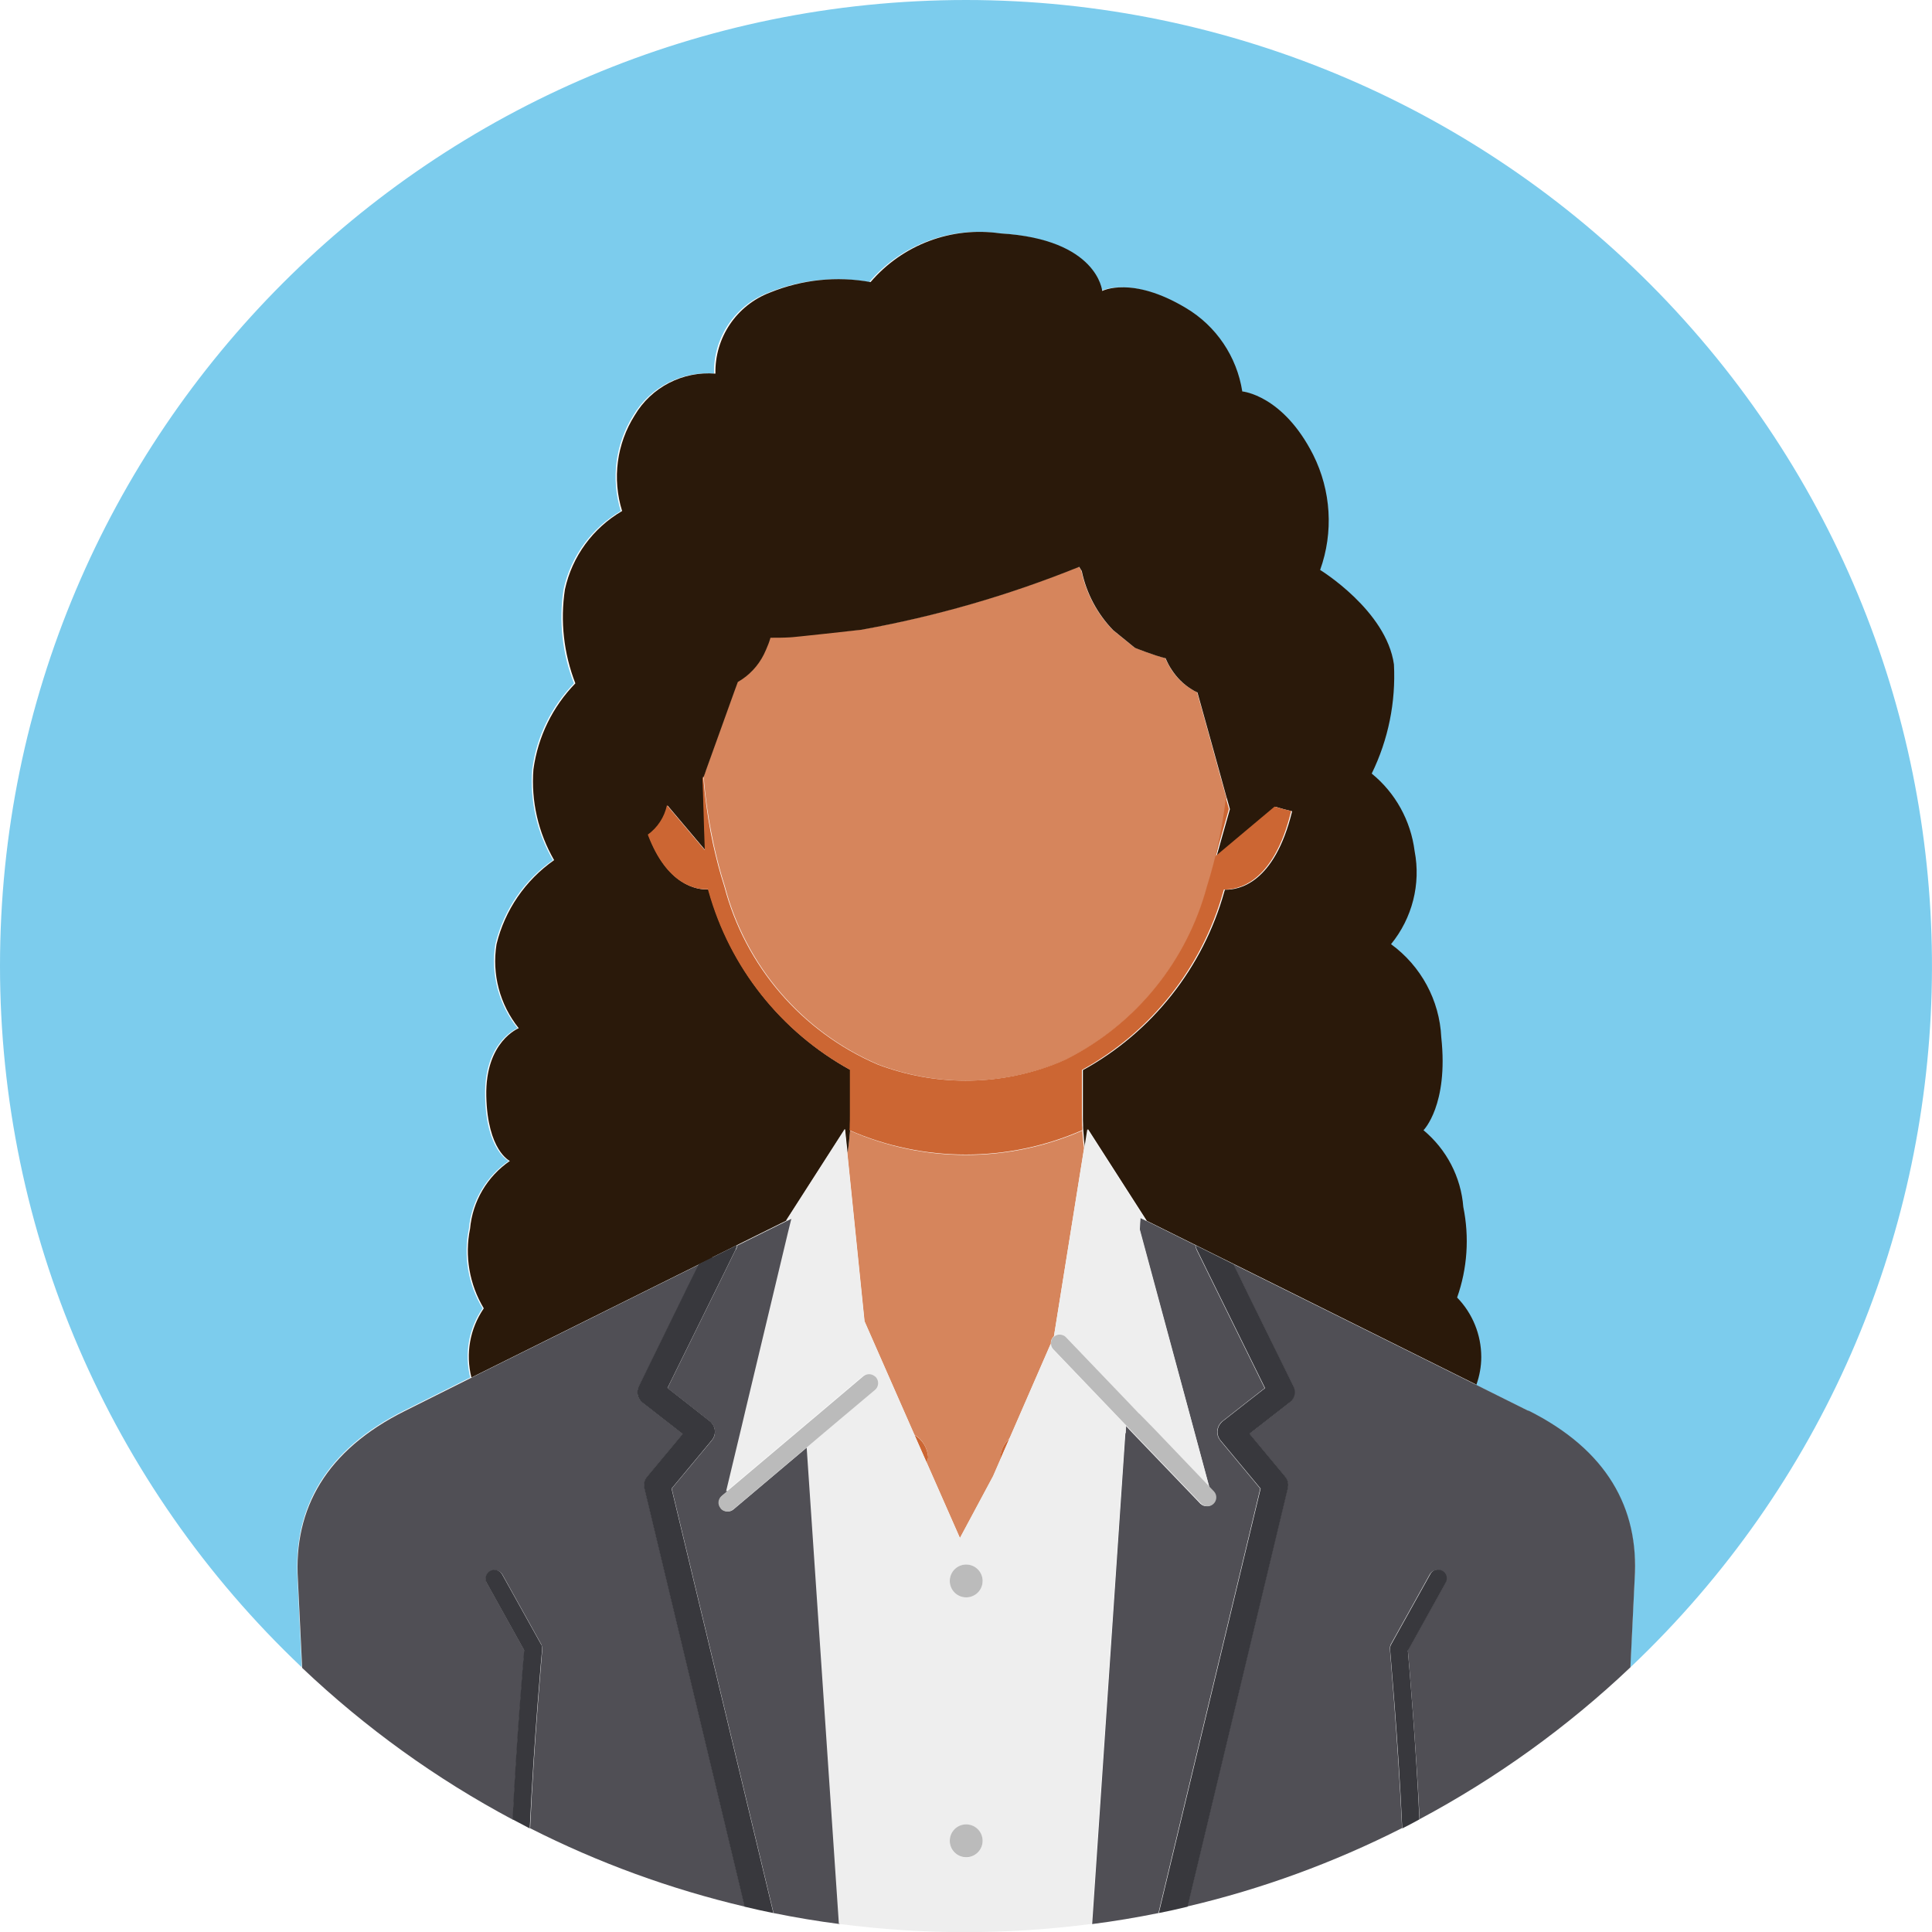<?xml version="1.0" encoding="UTF-8"?>
<svg id="_ÉåÉCÉÑÅ__1" data-name="ÉåÉCÉÑÅ[_1" xmlns="http://www.w3.org/2000/svg" viewBox="0 0 100 100">
  <defs>
    <style>
      .cls-1 {
        fill: #504f55;
      }

      .cls-2 {
        fill: #555;
      }

      .cls-3 {
        fill: #4c4c4c;
      }

      .cls-4 {
        fill: #c63;
      }

      .cls-5 {
        fill: #d6855c;
      }

      .cls-6 {
        fill: #38383d;
      }

      .cls-7 {
        fill: #2a190a;
      }

      .cls-8 {
        fill: #bbb;
      }

      .cls-9 {
        fill: #7ccced;
      }

      .cls-10 {
        fill: #eee;
      }
    </style>
  </defs>
  <g id="Group_82" data-name="Group 82">
    <path id="Path_136" data-name="Path 136" class="cls-9" d="m50.01,0C22.39,0,0,22.39,0,50c0,13.73,5.65,26.86,15.62,36.3l-.22-4.56c-.23-3.71,1.48-6.71,5.52-8.73l3.42-1.71c-.31-1.23-.08-2.54.64-3.58-.75-1.23-1-2.71-.71-4.12.13-1.42.89-2.71,2.06-3.51,0,0-1.17-.54-1.22-3.36-.06-2.83,1.68-3.51,1.68-3.51-.98-1.22-1.4-2.81-1.15-4.35.43-1.77,1.49-3.32,2.98-4.35-.82-1.42-1.2-3.06-1.07-4.7.22-1.68.98-3.24,2.16-4.45-.61-1.54-.79-3.22-.54-4.86.37-1.71,1.45-3.18,2.96-4.06-.51-1.67-.28-3.47.65-4.95.87-1.46,2.49-2.3,4.18-2.16-.05-1.86,1.09-3.55,2.83-4.2,1.65-.67,3.45-.85,5.2-.54,1.66-1.94,4.2-2.89,6.72-2.52,5.04.31,5.27,2.98,5.27,2.98,0,0,1.53-.8,4.33.88,1.57.93,2.64,2.51,2.92,4.32,0,0,2.1.18,3.67,3.28.93,1.85,1.06,4.01.36,5.96,0,0,3.43,2.09,3.82,4.89.11,1.95-.29,3.9-1.15,5.65,1.23,1,2.02,2.44,2.22,4.01.32,1.71-.13,3.47-1.22,4.81,1.55,1.13,2.51,2.9,2.6,4.82.38,3.51-.92,4.81-.92,4.81,1.2.99,1.94,2.42,2.06,3.97.32,1.56.21,3.18-.32,4.69.8.83,1.25,1.93,1.25,3.08,0,.49-.09.97-.25,1.43l2.73,1.36c4.04,2.02,5.75,5.03,5.52,8.73l-.22,4.56c20.05-18.99,20.91-50.64,1.92-70.69C76.86,5.66,63.73,0,49.99,0h.01Z"/>
    <path id="Path_137" data-name="Path 137" class="cls-5" d="m54.55,69.18l1.56-9.73c-.04-.29-.07-.6-.09-.93-3.84,1.68-8.2,1.68-12.03,0-.02.39-.06.78-.13,1.16l.89,8.71,2.58,5.87c.41.24.67.67.71,1.14,0,.1-.03.19-.09.26l1.74,3.95,1.72-3.21.4-.92s-.01-.06-.02-.09c.03-.37.19-.71.47-.95l2.13-4.89c-.01-.13.04-.26.13-.36,0-.01.01-.01.02-.02Z"/>
    <path id="Path_138" data-name="Path 138" class="cls-5" d="m36.93,43.66c.17.77.36,1.51.59,2.22,1.08,4.12,4,7.52,7.92,9.21l.05.02c2.92,1.1,6.13,1.1,9.05,0,.24-.09.48-.19.71-.3,3.58-1.81,6.21-5.06,7.25-8.93.47-1.49.8-3.02.98-4.58,0-.02-.01-.04-.02-.06-.18-.62-.45-1.63-.74-2.68-.26-.95-.54-1.94-.76-2.73-.11-.05-.22-.11-.33-.18-.4-.25-.74-.59-1-.99-.12-.19-.23-.39-.32-.6-.57-.13-1.56-.54-1.59-.54l-1.13-.92c-.82-.85-1.38-1.91-1.62-3.06-.05-.07-.09-.14-.13-.21-3.64,1.47-7.43,2.57-11.3,3.26,0,0-4.36.41-4.68.41-.06.21-.14.42-.23.62-.03.08-.07.16-.11.24-.3.6-.77,1.1-1.35,1.43l-.18.49-.73,2.03-.72,2.02c-.03.11-.08.23-.12.34.02.29.05.57.08.86.1.9.25,1.78.43,2.62Z"/>
    <path id="Path_139" data-name="Path 139" class="cls-7" d="m36.85,65.09l1.29-.64,2.56-1.27,3.04-4.74.13,1.23c.06-.38.1-.77.13-1.16,0-.09,0-.18.01-.27,0-.18.01-.34.01-.54v-2.32c-3.58-1.97-6.22-5.3-7.32-9.24-.01-.03-.02-.07-.03-.1-.61.02-2.13-.22-3.11-2.83.51-.36.86-.91.99-1.52l1.96,2.32-.04-1.19-.05-1.67-.03-.86s.02-.07.04-.1c.04-.11.09-.23.12-.34l.73-2.03.73-2.03.18-.49c.58-.33,1.05-.83,1.35-1.43.04-.08.07-.16.11-.24.09-.2.17-.41.23-.62.33,0,.66,0,.99-.02,0,.02,3.69-.39,3.69-.39,3.87-.69,7.66-1.79,11.3-3.26.04.07.08.14.13.21.24,1.15.8,2.21,1.62,3.06l1.13.92s1.02.41,1.59.54c.09.21.19.41.32.6.26.4.6.74,1,.99.11.07.21.13.33.18.22.79.5,1.79.76,2.73.29,1.06.57,2.07.74,2.68l.02.06.16.57-.69,2.44,3.05-2.56c.29.09.59.17.86.23-.92,3.77-2.79,4.08-3.48,4.06-.01.03-.02.07-.03.1-1.1,3.94-3.74,7.27-7.32,9.24v2.31c0,.18,0,.36.01.54,0,.09,0,.18.01.28.02.34.05.64.09.93l.16-1,3.04,4.74c1.78.88,11.58,5.75,17.06,8.48.16-.46.25-.94.25-1.43,0-1.15-.45-2.26-1.25-3.08.53-1.5.64-3.12.32-4.69-.12-1.55-.87-2.98-2.06-3.97,0,0,1.3-1.3.92-4.81-.09-1.92-1.05-3.69-2.6-4.82,1.1-1.35,1.55-3.11,1.22-4.82-.2-1.57-.99-3.01-2.22-4.01.86-1.76,1.25-3.7,1.15-5.65-.39-2.79-3.82-4.89-3.82-4.89.7-1.95.57-4.1-.36-5.96-1.57-3.1-3.67-3.28-3.67-3.28-.28-1.8-1.35-3.39-2.92-4.32-2.8-1.68-4.33-.88-4.33-.88,0,0-.23-2.68-5.27-2.98-2.53-.37-5.06.58-6.72,2.52-1.75-.32-3.55-.13-5.2.54-1.74.66-2.87,2.34-2.83,4.2-1.69-.14-3.32.7-4.18,2.16-.93,1.47-1.17,3.28-.65,4.95-1.51.88-2.59,2.35-2.96,4.06-.25,1.64-.06,3.32.54,4.86-1.18,1.21-1.94,2.77-2.17,4.45-.13,1.64.25,3.28,1.07,4.7-1.49,1.04-2.55,2.59-2.98,4.35-.25,1.55.17,3.13,1.15,4.35,0,0-1.74.68-1.68,3.51.06,2.83,1.22,3.36,1.22,3.36-1.18.81-1.93,2.09-2.06,3.51-.29,1.41-.03,2.89.71,4.12-.72,1.05-.95,2.35-.64,3.58,3.46-1.72,8.27-4.11,11.83-5.88l.67-.31Z"/>
    <path id="Path_140" data-name="Path 140" class="cls-4" d="m47.33,74.26l.62,1.41c.06-.08.09-.17.09-.26-.04-.47-.3-.9-.71-1.14Z"/>
    <path id="Path_141" data-name="Path 141" class="cls-4" d="m51.8,75.49l.45-1.03c-.28.24-.44.58-.47.95,0,.03,0,.06.02.09Z"/>
    <path id="Path_142" data-name="Path 142" class="cls-4" d="m56.02,58.51c0-.09,0-.18-.01-.28,0-.18-.01-.34-.01-.54v-2.31c3.58-1.97,6.22-5.3,7.32-9.24.01-.03.02-.07.03-.1.69.02,2.57-.29,3.48-4.06-.28-.07-.57-.14-.86-.23l-3.05,2.56.69-2.44-.16-.57c-.18,1.55-.51,3.09-.98,4.58-1.04,3.87-3.67,7.12-7.25,8.93-.23.11-.47.21-.71.3-2.92,1.1-6.13,1.1-9.05,0l-.05-.02c-3.92-1.69-6.84-5.09-7.92-9.21-.23-.71-.42-1.45-.59-2.22-.18-.84-.32-1.71-.42-2.62-.03-.28-.06-.57-.08-.86-.01.03-.02.07-.04.1l.03.86.05,1.67.04,1.19-1.96-2.32c-.13.61-.48,1.15-.99,1.52.98,2.61,2.5,2.86,3.11,2.83.01.03.02.07.03.1,1.1,3.94,3.74,7.27,7.32,9.24v2.32c0,.18,0,.36-.01.54,0,.09,0,.18-.01.27,3.84,1.68,8.2,1.68,12.04,0h0Z"/>
    <path id="Path_143" data-name="Path 143" class="cls-2" d="m36.85,65.09l1.29-.64-1.29.64Z"/>
    <path id="Path_144" data-name="Path 144" class="cls-1" d="m27.14,85.42l-1.94-3.49c-.11-.23-.02-.5.21-.61.21-.1.47-.03.59.17l2.01,3.61c.04.08.06.17.06.26,0,.07-.43,4.76-.63,9.27,3.53,1.79,7.26,3.15,11.12,4.06l-5.19-21.66c-.05-.21,0-.43.14-.6l1.84-2.21-2.08-1.62c-.26-.2-.34-.55-.19-.84l2.31-4.69.14-.29.66-1.33c-3.57,1.77-8.37,4.16-11.83,5.88l-3.42,1.71c-4.04,2.02-5.75,5.03-5.52,8.73l.22,4.56c3.27,3.1,6.93,5.74,10.91,7.86.19-3.97.53-7.96.6-8.75Z"/>
    <path id="Path_145" data-name="Path 145" class="cls-1" d="m38.08,64.68l-.32.65-.21.43-3,6.09.97.76,1.22.96s.07.06.1.1c.22.26.22.64,0,.89l-2.07,2.49,5.27,21.97c1.13.23,2.27.42,3.43.57l-1.67-24.7-3.85,3.25c-.2.15-.49.11-.64-.09-.14-.19-.12-.45.05-.61l.26-.22.81-3.38.21-.89,2.19-9.16.18-.73-.29.14-2.56,1.27c-.01.07-.03.14-.06.2Z"/>
    <path id="Path_146" data-name="Path 146" class="cls-2" d="m38.14,64.45l2.56-1.27-2.56,1.27Z"/>
    <path id="Path_147" data-name="Path 147" class="cls-1" d="m79.1,73.02l-2.73-1.36c-5.48-2.73-15.28-7.59-17.06-8.48l-.29-.14-.04.56v.04s2.51,9.26,2.51,9.26l.24.89.86,3.19.18.19c.18.17.19.47.02.65s-.47.19-.65.02c-.01,0-.02-.02-.03-.03l-3.52-3.67-.32-.34-.02.38-1.72,25.41c1.16-.15,2.3-.34,3.43-.57l5.27-21.97-2.07-2.49c-.22-.27-.21-.65.02-.91.02-.03.05-.05.08-.08l1.25-.98.95-.74-3-6.09-.21-.43-.32-.65c-.03-.07-.05-.15-.06-.22l1.96.98.65,1.33.14.29,2.31,4.69c.14.29.06.64-.19.84l-2.08,1.62,1.84,2.21c.14.17.19.39.14.6l-5.19,21.66c3.85-.9,7.59-2.27,11.12-4.06-.21-4.51-.63-9.2-.63-9.27,0-.09.01-.18.06-.26l2.01-3.61c.13-.22.42-.28.63-.15.2.12.27.38.17.59l-1.94,3.49c.07.79.41,4.78.61,8.75,3.97-2.12,7.64-4.76,10.91-7.86l.22-4.56c.24-3.7-1.46-6.71-5.5-8.73Z"/>
    <path id="Path_148" data-name="Path 148" class="cls-6" d="m28,85.1l-2.01-3.61c-.12-.22-.4-.3-.62-.18s-.3.4-.18.62l1.94,3.49c-.07.79-.41,4.78-.6,8.75.3.16.59.31.89.47.21-4.51.63-9.2.64-9.27,0-.09,0-.19-.06-.27Z"/>
    <path id="Path_149" data-name="Path 149" class="cls-6" d="m72.88,85.43l1.94-3.49c.13-.22.07-.5-.15-.63s-.5-.07-.63.15c0,.01-.01.03-.02.04l-2.01,3.61c-.05.08-.06.17-.06.26,0,.07.43,4.76.63,9.27.3-.15.6-.31.89-.47-.19-3.97-.53-7.96-.6-8.74Z"/>
    <path id="Path_150" data-name="Path 150" class="cls-6" d="m36.84,74.55c.22-.26.22-.64,0-.89-.03-.04-.06-.07-.1-.1l-1.22-.96-.97-.76,3-6.09.21-.43.32-.65c.03-.07.06-.15.06-.22l-1.29.64-.68.34-.66,1.33-.14.29-2.31,4.71c-.14.29-.06.64.19.84l2.08,1.62-1.84,2.21c-.14.17-.19.39-.14.6l5.19,21.66c.5.12.99.23,1.49.33l-5.27-21.97,2.07-2.49Z"/>
    <path id="Path_151" data-name="Path 151" class="cls-3" d="m38.14,64.45l-1.29.64,1.29-.64Z"/>
    <path id="Path_152" data-name="Path 152" class="cls-6" d="m66.66,77.02c.05-.21,0-.43-.14-.6l-1.84-2.21,2.08-1.62c.26-.2.34-.55.19-.84l-2.31-4.69-.14-.29-.65-1.33-1.96-.98c0,.08.03.15.06.22l.32.65.21.43,3,6.09-.95.74-1.25.98s-.06.05-.08.08c-.23.25-.25.64-.02.91l2.07,2.49-5.27,21.97c.5-.1,1-.21,1.49-.33l5.19-21.66Z"/>
    <path id="Path_153" data-name="Path 153" class="cls-10" d="m58.27,74.18l.02-.38-.48-.5-3.31-3.46c-.07-.08-.11-.18-.12-.28l-2.13,4.89-.45,1.03-.4.92-1.72,3.21-1.74-3.95-.62-1.41-2.58-5.87-.89-8.71-.13-1.23-3.04,4.74.29-.14-.18.73-2.19,9.16-.21.89-.81,3.38,3.64-3.07.46-.39.5-.42,2.47-2.09c.16-.13.38-.14.55-.02.04.02.07.05.1.08.16.19.14.48-.06.65l-1.82,1.53-.96.81-.71.6,1.67,24.7c4.34.57,8.74.57,13.08,0l1.73-25.4Zm-8.26,21.96c-.47,0-.85-.38-.85-.85s.38-.85.85-.85c.47,0,.85.38.85.85h0c0,.47-.38.85-.85.85h0Zm0-13.46c-.47,0-.85-.38-.85-.85s.38-.85.85-.85c.47,0,.85.38.85.85h0c0,.47-.38.85-.85.85h0Z"/>
    <path id="Path_154" data-name="Path 154" class="cls-10" d="m56.11,59.44l-1.56,9.73c.12-.1.28-.13.43-.08.07.02.13.06.18.11l3.21,3.35.58.61.8.84,2.85,2.98-.86-3.19-.24-.89-2.5-9.26v-.04s.03-.56.03-.56l.29.14-3.04-4.74-.16,1Z"/>
    <path id="Path_155" data-name="Path 155" class="cls-8" d="m50.01,80.98c-.47,0-.85.38-.85.85s.38.85.85.85c.47,0,.85-.38.85-.85h0c0-.47-.38-.85-.85-.85Z"/>
    <path id="Path_156" data-name="Path 156" class="cls-8" d="m50.01,94.43c-.47,0-.85.38-.85.85s.38.85.85.85c.47,0,.85-.38.85-.85h0c0-.47-.38-.85-.85-.85Z"/>
    <path id="Path_157" data-name="Path 157" class="cls-8" d="m37.3,78.08c.09.11.22.16.36.16.11,0,.21-.04.29-.11l3.85-3.25.71-.6.96-.81,1.82-1.53c.19-.16.22-.45.05-.65-.03-.03-.06-.06-.1-.08-.17-.12-.39-.11-.55.02l-2.47,2.09-.5.42-.46.39-3.64,3.07-.26.22c-.2.16-.23.45-.07.64Z"/>
    <path id="Path_158" data-name="Path 158" class="cls-8" d="m58.96,73.17l-.58-.61-3.21-3.35c-.05-.05-.11-.09-.18-.11-.15-.05-.31-.02-.43.08-.01,0-.02.01-.03.02-.1.09-.14.22-.13.36,0,.11.05.21.12.28l3.31,3.46.48.5.32.34,3.52,3.67c.17.19.46.21.65.04.19-.17.21-.46.04-.65,0-.01-.02-.02-.03-.03l-.18-.19-2.85-2.98-.81-.83Z"/>
  </g>
</svg>